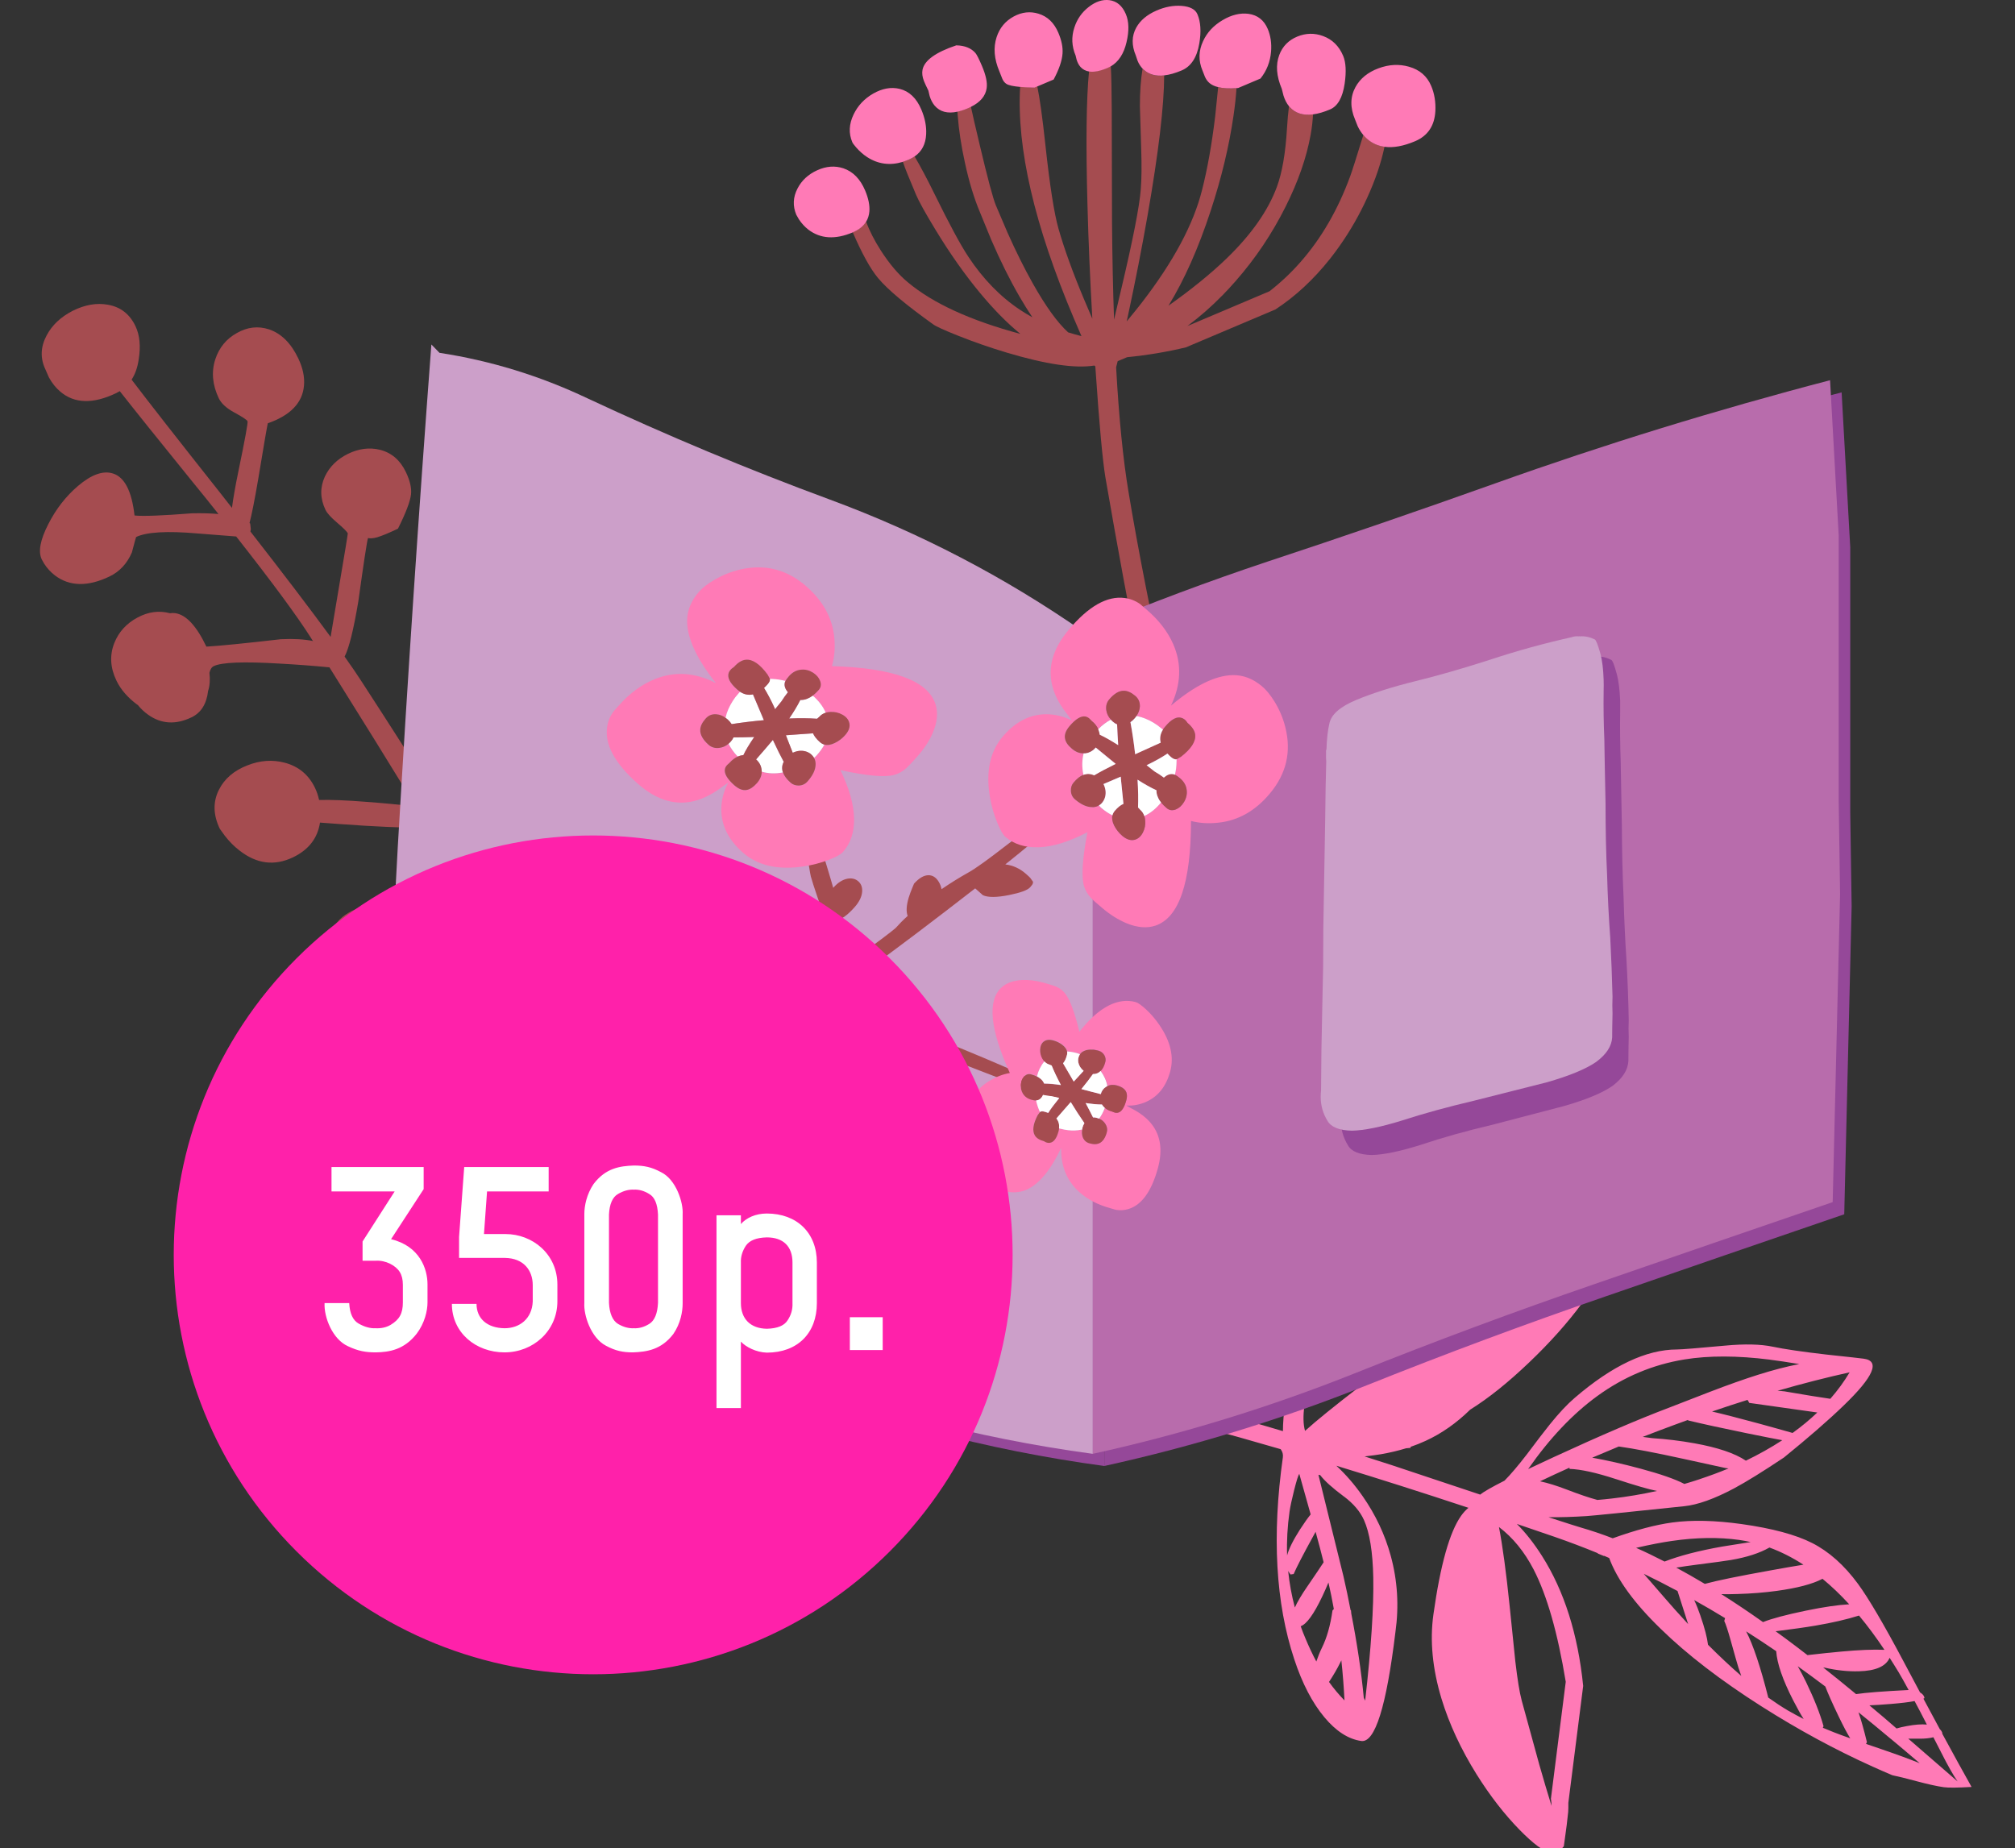 <?xml version="1.0" encoding="UTF-8"?> <svg xmlns="http://www.w3.org/2000/svg" width="785" height="720" viewBox="0 0 785 720" fill="none"><rect x="0" y="0" width="785" height="720" fill="#333333" stroke="none"/> <g clip-path="url(#clip0_51_349)"> <g clip-path="url(#clip1_51_349)"> <path fill-rule="evenodd" clip-rule="evenodd" d="M689.512 529.733C676.818 528.139 665.734 528.107 656.244 529.654C643.913 531.66 632.607 536.412 622.297 543.896C612.729 550.844 603.729 560.333 595.329 572.365C598.297 570.959 601.613 569.412 605.26 567.723C623.544 559.291 638.481 552.881 650.071 548.507C656.86 545.87 662.213 543.786 666.16 542.27C673.344 539.507 679.565 537.312 684.807 535.654C690.649 533.807 696.033 532.402 700.96 531.454C696.365 530.696 692.544 530.128 689.512 529.749V529.733ZM711.317 527.728C720.144 528.675 725.07 529.212 726.112 529.37C732.554 530.27 729.933 536.349 718.249 547.607C712.202 553.449 704.433 560.191 694.975 567.865C686.891 573.265 680.433 577.275 675.602 579.865C667.865 583.986 661.376 586.307 656.102 586.843C633.586 589.212 620.923 590.491 618.129 590.68C613.029 591.012 608.071 591.17 603.271 591.122C610.329 593.428 614.544 594.77 615.887 595.149C619.929 596.317 624.065 597.707 628.281 599.333C637.234 596.112 644.971 594.059 651.507 593.175C659.197 592.133 668.181 592.354 678.476 593.791C690.412 595.464 699.586 597.928 705.981 601.18C712.533 604.512 718.486 609.817 723.838 617.096C727.928 622.67 733.802 632.664 741.459 647.08C743.765 651.422 745.959 655.527 748.012 659.396C748.17 659.475 748.312 659.585 748.454 659.68C749.244 660.264 749.67 660.896 749.733 661.606C749.623 661.669 749.48 661.748 749.323 661.827C751.628 666.09 753.759 670.053 755.717 673.717C756.222 674.174 756.554 674.696 756.712 675.28C756.68 675.28 756.649 675.327 756.601 675.359C761.37 684.153 765.207 691.116 768.08 696.216C762.633 696.532 759.033 696.564 757.233 696.311C754.675 695.948 751.201 695.19 746.828 694.022C742.486 692.853 739.28 692.064 737.228 691.653C734.796 690.627 732.238 689.522 729.602 688.322C715.012 681.753 700.533 673.906 686.181 664.78C670.328 654.69 657.255 644.648 646.992 634.622C636.681 624.643 629.986 615.438 626.907 607.022C626.276 606.738 625.629 606.47 624.997 606.185C624.934 606.185 624.871 606.217 624.839 606.233L622.439 605.254V605.128C616.787 602.807 611.165 600.691 605.576 598.749C600.65 597.043 595.771 595.37 590.939 593.743C594.413 597.233 597.681 601.401 600.745 606.233C609.381 619.859 614.734 636.722 616.771 656.854L610.992 702.406C611.023 703.843 610.992 705.043 610.929 705.99C610.723 708.327 610.171 712.779 609.239 719.316C608.166 720.611 607.439 721.353 607.044 721.543C606.444 721.874 605.418 721.953 603.966 721.748C601.392 721.385 597.397 718.432 591.966 712.89C586.045 706.827 580.487 699.659 575.308 691.401C569.166 681.564 564.587 671.711 561.587 661.875C558.05 650.175 556.992 639.217 558.429 628.985C561.145 609.659 564.745 596.854 569.229 590.554C570.097 589.338 571.045 588.312 572.071 587.459C554.197 581.538 537.034 576.075 520.613 571.07C524.324 574.496 527.75 578.459 530.877 582.959C535.898 590.159 539.545 597.896 541.803 606.154C544.44 615.801 545.055 625.685 543.634 635.822C540.113 664.89 535.676 679.053 530.324 678.311C525.303 677.601 520.503 674.522 515.94 669.043C511.235 663.406 507.319 655.89 504.224 646.496C496.961 624.564 495.477 598.338 499.771 567.817C499.929 566.665 499.645 565.591 498.919 564.612C477.082 558.233 456.666 552.754 437.688 548.144L437.325 548.507C437.119 548.475 437.103 547.812 437.293 546.502C437.53 544.812 439.898 544.102 444.398 544.354C448.93 544.97 451.267 545.286 451.44 545.317C460.519 546.596 476.64 550.686 499.803 557.586C499.803 554.365 500.119 550.528 500.735 546.06C503.198 528.581 510.887 514.26 523.834 503.081C534.208 494.144 547.708 487.418 564.303 482.902C576.208 479.665 589.076 477.707 602.923 477.028C607.281 476.792 611.481 476.713 615.523 476.807C617.702 476.839 619.186 476.886 619.992 476.949C622.739 475.702 624.665 475.149 625.771 475.307C630.365 475.955 630.902 479.697 627.365 486.534C627.334 486.755 627.286 486.976 627.239 487.197C626.181 492.502 622.565 499.323 616.423 507.644C610.723 515.365 603.823 523.102 595.723 530.823C587.56 538.623 579.903 544.765 572.75 549.217C567.397 554.459 561.618 558.517 555.382 561.375C553.518 562.228 551.576 563.017 549.524 563.712V564.107C548.987 564.17 548.403 564.217 547.787 564.265C544.755 565.196 541.503 565.97 538.061 566.57C536.75 566.791 534.603 567.091 531.603 567.438C535.029 568.528 538.566 569.665 542.198 570.833C555.476 575.27 566.971 579.091 576.65 582.312C577.992 581.207 581.15 579.407 586.124 576.88C588.539 574.449 591.445 571.023 594.839 566.617C598.771 561.375 601.755 557.475 603.792 554.949C607.313 550.575 610.534 547.133 613.471 544.623C628.06 532.086 641.323 525.802 653.276 525.77C655.123 525.77 661.439 525.249 672.255 524.254C679.755 523.56 685.865 523.702 690.586 524.681C695.149 525.644 702.065 526.654 711.333 527.728H711.317ZM695.512 542.144C703.581 543.533 709.423 544.481 713.054 544.986C715.928 541.702 718.438 538.275 720.57 534.675C711.507 536.681 702.144 539.081 692.481 541.86C693.444 541.907 694.454 542.002 695.528 542.128L695.512 542.144ZM698.354 558.296C701.86 555.77 705.081 553.102 707.986 550.323L681.46 546.581C681.46 546.581 681.318 546.233 681.002 545.728C680.939 545.617 680.86 545.507 680.797 545.412C676.249 546.833 671.655 548.333 666.981 549.944C671.039 550.875 677.055 552.423 684.997 554.57C690.886 556.18 695.339 557.428 698.354 558.296ZM657.57 553.228C655.818 553.844 654.049 554.491 652.281 555.154C648.128 556.686 644.023 558.249 639.965 559.828C641.007 559.954 642.223 560.112 643.644 560.317C649.186 560.68 654.697 561.344 660.191 562.338C669.191 563.965 675.855 566.207 680.165 569.096C685.202 566.649 689.939 563.996 694.344 561.123C691.865 560.68 687.176 559.765 680.291 558.359C671.055 556.465 663.507 554.823 657.649 553.417C657.649 553.402 657.634 553.338 657.586 553.244L657.57 553.228ZM662.102 576.312C666.018 575.017 669.776 573.628 673.391 572.128C672.997 572.08 672.586 572.017 672.176 571.954C672.112 571.954 666.634 570.754 655.755 568.37C644.971 566.001 636.602 564.407 630.65 563.57C627.16 565.007 623.718 566.459 620.292 567.928C626.055 568.954 632.307 570.375 639.065 572.191C646.881 574.291 652.597 576.28 656.197 578.159C658.186 577.591 660.144 576.975 662.102 576.328V576.312ZM629.497 576.265C621.871 573.77 615.871 572.444 611.481 572.301C611.481 572.191 611.481 572.049 611.387 571.844C607.55 573.565 603.744 575.333 599.971 577.133C602.971 577.765 606.476 578.854 610.471 580.386C615.223 582.217 619.186 583.559 622.313 584.396C624.129 584.254 625.992 584.065 627.918 583.843C633.855 583.165 639.728 582.17 645.539 580.891C642.523 580.322 637.186 578.775 629.481 576.249L629.497 576.265ZM595.266 491.823C599.529 488.965 603.366 486.486 606.76 484.355C574.897 487.323 551.419 493.402 536.34 502.607C527.987 507.691 521.498 514.023 516.903 521.554C512.529 528.723 509.624 537.407 508.187 547.607C507.619 551.617 507.698 554.917 508.408 557.491C512.766 553.559 519.871 547.796 529.708 540.217C549.319 525.423 561.413 516.233 566.008 512.618C573.066 507.107 582.824 500.176 595.266 491.807V491.823ZM747.854 677.411C746.212 677.395 744.728 677.38 743.417 677.396C748.091 681.469 754.501 687.027 762.633 694.069C760.928 691.606 758.812 687.88 756.301 682.89C755.244 680.79 754.217 678.785 753.207 676.859C751.691 677.238 749.907 677.427 747.854 677.411ZM736.691 677.553L736.659 677.522C732.112 673.701 727.896 670.243 724.028 667.132C724.991 669.88 726.096 673.748 727.312 678.769C727.202 678.99 727.075 679.211 726.965 679.448C728.733 680.064 730.675 680.727 732.775 681.438C738.902 683.522 743.923 685.369 747.87 686.964C743.954 683.617 740.244 680.49 736.723 677.553H736.691V677.553ZM739.502 651.264C738.396 649.433 737.291 647.648 736.154 645.896C734.702 649.243 730.707 650.996 724.138 651.154C719.954 651.264 715.596 650.806 711.049 649.78C710.796 649.748 710.544 649.717 710.275 649.669C714.396 652.922 718.66 656.38 723.081 660.043C726.87 659.475 733.691 658.938 743.559 658.448C741.965 655.496 740.607 653.096 739.502 651.233V651.264ZM736.644 663.88C733.217 664.164 730.438 664.338 728.275 664.417C730.17 665.996 732.096 667.606 734.038 669.264C734.591 669.722 736.186 671.111 738.854 673.432C740.007 673.085 741.333 672.769 742.865 672.501C746.023 671.901 748.612 671.711 750.665 671.917C748.944 668.522 747.349 665.475 745.88 662.759C743.67 663.185 740.575 663.564 736.644 663.88V663.88ZM711.096 657.075C707.512 654.375 703.944 651.738 700.36 649.18C701.386 650.948 702.46 653.001 703.596 655.322C706.754 661.843 709.028 667.59 710.418 672.564C710.307 672.738 710.212 672.943 710.149 673.164C711.554 673.748 712.975 674.332 714.444 674.917C715.975 675.517 718.091 676.306 720.807 677.269C719.575 675.28 718.091 672.469 716.339 668.822C713.844 663.643 712.107 659.727 711.096 657.059V657.075ZM707.086 633.391C703.186 634.054 698.07 634.764 691.739 635.554C693.097 636.533 694.47 637.527 695.828 638.538C698.512 640.527 701.291 642.627 704.149 644.854C709.675 644.206 714.16 643.748 717.586 643.448C724.217 642.833 729.728 642.612 734.133 642.785C730.896 637.922 727.596 633.485 724.233 629.443C719.496 630.943 713.781 632.254 707.102 633.391H707.086ZM710.007 615.122C706.107 617.175 700.154 618.738 692.197 619.827C687.444 620.475 682.376 620.885 676.976 621.043C674.165 621.138 672.034 621.154 670.581 621.091C675.886 624.438 681.302 628.07 686.828 631.985C690.254 630.612 695.828 629.127 703.518 627.533C710.496 626.096 716.117 625.275 720.412 625.054C717.002 621.327 713.528 618.012 709.991 615.106L710.007 615.122ZM677.591 599.98C669.57 598.859 660.807 598.985 651.271 600.375C647.402 600.928 642.776 601.828 637.392 603.059C641.023 604.67 644.718 606.454 648.476 608.396C654.255 606.138 661.723 604.196 670.881 602.57C675.034 601.922 678.744 601.338 682.028 600.801C680.544 600.47 679.06 600.201 677.576 599.98H677.591ZM702.586 609.628C698.26 606.817 693.839 604.591 689.339 602.933C685.533 605.112 680.528 606.738 674.307 607.796C672.334 608.128 667.991 608.728 661.265 609.58C658.17 609.975 655.423 610.37 653.039 610.764C656.686 612.738 660.381 614.838 664.155 617.096C668.749 615.833 677.307 614.08 689.797 611.838C694.928 610.906 699.191 610.164 702.618 609.612L702.586 609.628ZM657.665 632.743C657.634 632.648 657.602 632.569 657.57 632.475C657.444 632.143 656.102 627.943 653.528 619.875C649.139 617.522 644.75 615.28 640.376 613.164C646.644 620.412 650.702 625.085 652.565 627.17C654.286 629.08 655.976 630.943 657.649 632.743H657.665ZM662.513 629.712C664.091 634.259 665.055 637.954 665.402 640.812C669.902 645.327 674.228 649.369 678.365 652.954C677.986 651.911 677.607 650.79 677.212 649.59C676.77 648.138 675.744 644.585 674.181 638.933C673.107 635.127 672.286 632.648 671.734 631.543C671.844 631.085 671.939 630.722 672.049 630.438C668.039 627.991 664.028 625.638 660.018 623.412C660.87 625.212 661.707 627.296 662.528 629.712H662.513ZM696.649 666.485C698.528 667.575 700.533 668.664 702.665 669.738C701.465 667.859 700.107 665.443 698.607 662.506C694.502 654.501 692.291 648.106 691.976 643.322C688.076 640.654 684.176 638.08 680.26 635.601C682.991 640.859 685.865 649.448 688.881 661.401C691.581 663.327 694.154 665.017 696.649 666.501V666.485ZM592.771 662.348C596.718 676.811 599.039 685.259 599.718 687.674C601.281 693.137 602.844 698.443 604.439 703.59C604.455 702.674 604.376 701.758 604.202 700.795L609.981 655.243C606.839 636.154 602.671 621.548 597.445 611.443C593.845 604.528 589.345 599.017 583.96 594.943C585.366 602.207 586.771 612.533 588.145 625.922C589.424 638.475 590.166 645.596 590.339 647.317C591.176 654.438 591.997 659.459 592.787 662.364L592.771 662.348ZM523.613 583.101C519.098 579.738 515.987 576.944 514.313 574.717L513.635 574.622C515.513 582.343 518.75 595.464 523.361 614.033C524.403 618.564 525.334 623.001 526.156 627.343C526.219 627.343 526.266 627.375 526.313 627.391C526.361 627.801 526.392 628.212 526.424 628.638C528.698 640.306 530.324 651.248 531.303 661.464L531.84 662.585C534.161 642.122 535.219 626.127 534.998 614.601C534.792 604.622 533.592 597.17 531.382 592.243C529.882 588.896 527.292 585.849 523.629 583.086L523.613 583.101ZM519.635 626.901C519.019 623.443 518.324 620.001 517.535 616.575C516.856 618.217 516.05 620.033 515.119 622.006C511.819 628.954 509.008 632.806 506.719 633.596C507.271 635.175 507.887 636.754 508.566 638.333C509.908 641.554 511.329 644.554 512.813 647.348C513.445 645.469 514.156 643.701 514.961 642.059C516.919 638.127 518.292 633.248 519.113 627.438C519.319 627.233 519.492 627.059 519.635 626.901V626.901ZM522.571 646.875C522.413 647.19 522.256 647.522 522.082 647.854C520.929 650.19 519.492 652.669 517.756 655.306C519.666 657.975 521.687 660.359 523.787 662.506C523.519 657.28 523.124 652.069 522.556 646.859L522.571 646.875ZM509.403 617.964C512.608 613.275 514.692 610.18 515.656 608.68C514.756 605.033 513.713 601.085 512.529 596.807C512.182 597.438 511.835 598.101 511.456 598.78C507.524 605.933 505.045 610.764 503.987 613.259L502.756 613.433C502.377 612.927 502.077 612.485 501.84 612.059C502.329 616.875 503.198 621.612 504.445 626.301C505.424 624.106 507.082 621.327 509.403 617.949V617.964ZM506.435 595.922C508.061 593.412 509.45 591.454 510.603 590.033C508.708 583.307 507.24 578.049 506.182 574.259C505.787 574.686 505.108 576.833 504.145 580.67C503.229 584.317 502.645 587.065 502.377 588.928C501.556 594.722 501.24 600.407 501.429 606.012C502.108 603.438 503.782 600.075 506.435 595.922V595.922Z" fill="#FF7AB6"></path> </g> <g clip-path="url(#clip2_51_349)"> <path fill-rule="evenodd" clip-rule="evenodd" d="M16.253 217.909C14.817 214.909 15.669 210.362 18.796 204.251C21.78 198.346 25.648 193.388 30.369 189.346C35.627 184.878 40.174 183.251 44.027 184.483C48.543 185.92 51.337 191.367 52.411 200.841C55.695 201.188 63.179 200.904 74.816 199.988C78.653 199.909 82.095 199.988 85.111 200.272C81.874 196.183 78.464 191.936 74.848 187.53C61.6 171.173 52.206 159.473 46.664 152.399C46.206 152.683 45.732 152.936 45.243 153.173C36.259 157.467 29.011 157.278 23.517 152.604C21.764 151.136 20.28 149.273 19.048 147.031C18.195 145.057 17.738 144.015 17.706 143.952C15.622 139.578 15.78 135.157 18.164 130.689C20.28 126.678 23.674 123.473 28.364 121.073C33.117 118.72 37.648 117.931 42.006 118.72C46.932 119.573 50.532 122.352 52.774 127.057C54.448 130.578 54.874 134.92 54.022 140.115C53.58 143.162 52.664 145.752 51.274 147.915C57.448 156.062 69.006 170.841 85.979 192.283C87.463 194.178 88.932 196.041 90.369 197.888C90.827 194.32 91.648 189.599 92.848 183.741C95.469 171.141 96.653 164.588 96.432 164.115C96.163 163.562 94.474 162.441 91.364 160.752C88.253 159.078 86.216 157.231 85.237 155.178C82.743 149.952 82.285 144.867 83.895 139.925C85.395 135.41 88.19 132.015 92.295 129.741C96.4 127.404 100.584 126.931 104.848 128.336C109.584 129.946 113.374 133.704 116.184 139.594C117.984 143.352 118.726 146.904 118.426 150.252C117.842 156.962 113.137 161.841 104.327 164.92C104.011 166.262 102.748 173.667 100.521 187.104C99.163 194.999 98.058 200.557 97.206 203.793C97.3 203.857 97.379 203.92 97.474 203.967L97.711 206.225C97.648 206.462 97.6 206.746 97.553 207.078C110.453 223.625 120.874 237.314 128.8 248.146C129.447 244.183 130.347 238.767 131.532 231.867C134.232 215.951 135.542 207.93 135.495 207.82C135.147 207.078 133.758 205.704 131.358 203.667C128.942 201.614 127.426 199.941 126.811 198.662C124.695 194.241 124.616 189.915 126.558 185.683C128.374 181.846 131.374 178.878 135.59 176.809C139.789 174.773 143.911 174.251 147.968 175.23C152.5 176.351 155.895 179.257 158.121 183.915C159.716 187.262 160.395 190.151 160.126 192.599C159.81 195.346 158.121 199.814 155.042 205.972C151.505 207.662 148.789 208.783 146.926 209.335C145.537 209.73 144.353 209.841 143.358 209.635C142.932 211.072 141.684 219.283 139.6 234.298C137.737 245.367 135.968 252.551 134.247 255.819C136.916 259.561 139.174 262.861 141.005 265.719C151.742 282.251 160.71 296.288 167.91 307.814C169.016 305.066 170.468 301.482 172.268 297.061C177.21 284.919 180.21 276.693 181.268 272.398C175.505 271.214 172.095 270.282 171.037 269.588C170.437 269.177 169.395 267.44 167.926 264.377C165.447 259.198 165.289 254.004 167.437 248.793C169.331 244.151 172.647 240.425 177.368 237.598C182.042 234.851 186.637 233.856 191.184 234.63C196.252 235.451 199.994 238.404 202.426 243.488C205.868 250.688 207.131 256.119 206.215 259.767C204.936 265.088 199.3 270.125 189.321 274.893C188.515 275.272 185.184 283.151 179.326 298.498C176.468 305.935 174.226 311.619 172.631 315.535C177.826 323.95 181.837 330.677 184.694 335.729C189.021 343.498 195.826 356.903 205.11 375.945C208.521 368.129 211.663 360.361 214.521 352.656C218.389 342.077 219.952 335.998 219.21 334.435C218.705 333.393 217.568 332.24 215.8 330.977C214 329.714 212.831 328.529 212.31 327.44C210.257 323.129 210.084 318.803 211.789 314.461C213.368 310.435 216.1 307.34 219.952 305.161C223.852 302.887 227.784 302.319 231.715 303.472C236.12 304.719 239.594 308.035 242.152 313.372C243.984 317.193 244.978 320.887 245.152 324.424C245.341 329.445 243.51 332.871 239.689 334.703C238.615 335.208 236.563 335.587 233.515 335.808C230.468 336.014 228.384 336.377 227.263 336.914C225.242 337.877 221.705 346.577 216.668 363.013C213.352 373.703 210.952 380.997 209.484 384.882C211.536 389.176 213.715 393.74 216.005 398.539L238.063 445.576C238.063 445.576 237.778 445.923 237.289 446.602C236.752 447.329 236.278 447.865 235.836 448.229C234.399 448.56 233.326 448.592 232.631 448.308C232.457 448.244 231.968 447.913 231.178 447.297L202.347 386.982C198.715 386.176 193.237 384.992 185.894 383.429C170.626 380.082 161.2 378.392 157.631 378.376C157.9 380.208 157.284 382.782 155.8 386.082C154.016 389.997 151.774 392.603 149.074 393.897C141.242 397.655 134.611 397.829 129.179 394.434C127.458 393.329 125.974 391.955 124.742 390.297C123.811 388.813 123.321 388.055 123.305 388.008C121.679 384.613 121.205 381.061 121.9 377.382C122.705 373.324 124.9 368.871 128.484 364.04L128.847 363.866C130.047 360.392 132.321 357.677 135.637 355.719C139.063 353.587 142.553 352.877 146.137 353.587C149.926 354.25 152.705 356.429 154.474 360.108C155.389 362.003 156.005 364.071 156.337 366.313C160.726 367.719 165.274 369.14 170.026 370.592C176.421 372.471 185.879 375.187 198.4 378.74L189.273 359.666C182.516 348.219 175.063 335.793 166.947 322.387C162.842 322.656 154.6 322.435 142.237 321.724C135.037 321.251 129.179 320.856 124.663 320.493C123.732 326.603 120.226 331.103 114.148 334.024C106.916 337.482 99.969 336.598 93.306 331.371C91.237 329.793 89.327 327.866 87.558 325.577L85.632 322.908C83.011 317.445 82.916 312.345 85.332 307.624C87.479 303.393 91.127 300.251 96.258 298.245C101.279 296.224 106.221 295.877 111.084 297.203C116.437 298.672 120.305 301.94 122.721 306.977C123.432 308.445 123.953 310.024 124.316 311.682C128.958 311.556 135.068 311.808 142.663 312.408C149.295 312.898 155.721 313.498 161.989 314.256C151.758 297.551 140.532 279.472 128.342 260.004C122.011 259.388 115.49 258.898 108.811 258.535C94.932 257.698 86.406 258.03 83.279 259.53C82.474 259.909 81.906 260.777 81.59 262.135C81.906 264.819 81.732 267.172 81.069 269.209C80.469 274.293 78.306 277.719 74.595 279.488C68.437 282.44 62.816 282.093 57.732 278.477C56.201 277.403 54.843 276.109 53.643 274.609H53.548C49.758 271.798 47.027 268.656 45.353 265.167C42.938 260.13 42.669 255.251 44.532 250.53C46.253 246.204 49.269 242.904 53.548 240.614C57.748 238.341 61.98 237.788 66.227 238.925C66.874 238.814 67.537 238.798 68.216 238.893C72.464 239.462 76.522 243.804 80.406 251.935C85.916 251.604 95.579 250.64 109.427 249.046C114.369 248.809 118.537 249.046 121.947 249.756C121.632 249.346 121.363 248.935 121.142 248.525C115.711 239.967 106 226.799 92.011 209.02C89.043 208.799 84.006 208.404 76.9 207.835C65.074 206.809 57.116 207.267 53.027 209.225C52.98 209.241 52.427 211.262 51.369 215.272C49.474 219.614 46.569 222.741 42.622 224.62C34.206 228.646 27.148 228.504 21.448 224.225C19.759 222.93 18.322 221.367 17.153 219.535L16.222 217.878L16.253 217.909Z" fill="#A54C50"></path> </g> <g clip-path="url(#clip3_51_349)"> <path fill-rule="evenodd" clip-rule="evenodd" d="M432.745 25.831C432.951 29.321 433.077 34.863 433.109 42.458C433.14 50.179 433.188 64.879 433.219 86.589C433.33 100.215 433.598 112.862 434.009 124.531C434.766 121.31 435.635 117.631 436.614 113.478C441.303 93.71 443.909 80.494 444.414 73.847C444.745 69.884 444.809 64.594 444.587 57.963C444.256 47.984 444.082 42.474 444.082 41.447C444.066 35.873 444.414 30.979 445.124 26.763C445.282 26.921 445.44 27.063 445.614 27.221C447.635 29.037 450.287 29.763 453.54 29.4C453.508 41.226 451.345 59.416 447.066 83.952C444.872 96.442 442.33 109.499 439.409 123.078C439.251 123.805 439.093 124.531 438.935 125.226C441.54 122.052 443.451 119.699 444.651 118.136C457.108 102.031 464.987 87.315 468.303 73.989C470.372 65.873 472.077 56.337 473.403 45.379C473.545 44.226 473.924 40.405 474.571 33.947C476.45 34.405 478.835 34.547 481.708 34.342C481.519 37.405 481.156 40.895 480.587 44.826C478.882 56.747 475.914 69.189 471.65 82.136C466.882 96.694 461.403 109.01 455.214 119.099C464.198 112.736 471.761 106.594 477.887 100.673C487.503 91.373 494.024 82.073 497.45 72.789C499.503 67.247 500.813 59.652 501.382 50.021C501.571 46.879 501.824 43.989 502.156 41.384C502.234 41.479 502.298 41.558 502.377 41.637C504.556 44.1 507.603 45.063 511.534 44.526C511.408 46.989 511.108 49.642 510.603 52.468C509.008 61.358 505.756 70.736 500.813 80.573C495.587 91.026 489.129 100.657 481.44 109.436C479.766 111.362 478.061 113.21 476.324 114.978C471.935 119.462 467.356 123.473 462.587 127.026L494.577 113.478C498.935 110.084 502.945 106.31 506.608 102.142C514.771 92.873 521.245 81.694 526.029 68.605C526.787 66.552 528.476 61.215 531.129 52.594C531.54 53.084 531.997 53.558 532.471 53.984C534.445 55.736 536.75 56.794 539.387 57.142C538.061 63.426 535.834 70.026 532.661 76.973C529.661 83.589 526.108 89.794 522.034 95.605C520.819 97.357 519.54 99.063 518.213 100.752C511.755 108.899 504.634 115.499 496.85 120.583L462.003 135.331C454.756 137.083 447.13 138.362 439.093 139.168L435.43 140.715C435.193 141.662 434.988 142.468 434.814 143.099C435.903 162.71 437.514 178.925 439.661 191.762C443.356 214.057 448.598 240.772 455.403 271.909C459.319 289.767 465.224 315.945 473.087 350.429C472.85 351.014 472.361 351.598 471.619 352.15C470.529 351.945 469.487 351.424 468.493 350.571C467.624 349.861 467.056 349.166 466.772 348.503C460.929 334.703 453.556 305.745 444.666 261.614C440.261 239.841 435.588 214.641 430.645 186.015C429.54 179.32 428.261 165.41 426.824 144.299C426.793 143.778 426.761 143.273 426.714 142.752C426.603 142.657 426.477 142.546 426.367 142.42C422.624 143.02 417.903 142.91 412.235 142.073C406.535 141.236 399.856 139.673 392.214 137.383C385.772 135.457 379.425 133.262 373.188 130.768C367.835 128.636 364.614 127.168 363.556 126.378C352.899 118.752 345.746 112.752 342.083 108.347C339.114 104.794 335.814 98.841 332.199 90.473C334.599 89.463 336.336 88.073 337.409 86.305C338.672 89.842 340.599 93.615 343.157 97.61C346.52 102.836 350.025 106.973 353.688 109.989C363.477 118.184 378.083 124.878 397.519 130.089C392.483 125.999 387.256 120.71 381.856 114.205C375.872 107.005 370.062 98.763 364.425 89.478C360.477 82.989 357.951 78.426 356.846 75.805C354.178 69.505 352.52 65.4 351.904 63.521C351.841 63.347 351.793 63.157 351.73 62.984C352.472 62.747 353.23 62.479 354.004 62.147C354.841 61.8 355.614 61.389 356.293 60.916C358.678 64.989 361.251 69.836 363.999 75.442C369.746 87.157 374.135 95.32 377.214 99.978C382.993 108.726 389.751 115.657 397.456 120.757C398.972 121.768 400.551 122.715 402.193 123.615C400.535 121.136 398.83 118.42 397.109 115.436C393.367 108.978 389.719 101.636 386.167 93.426C383.309 86.463 381.872 82.926 381.825 82.831C379.504 77.352 377.53 70.894 375.92 63.426C374.467 56.794 373.52 50.621 373.093 44.873C373.062 44.368 373.03 43.895 372.998 43.421C374.262 43.152 375.604 42.71 377.056 42.094C377.467 41.921 377.862 41.747 378.241 41.558C378.856 44.463 380.009 49.452 381.683 56.494C384.793 69.631 386.893 77.478 387.983 80.036C388.235 80.621 389.751 84.173 392.53 90.694C395.814 98.052 399.083 104.605 402.304 110.336C407.356 119.32 411.951 125.699 416.119 129.489C417.809 130.026 419.546 130.515 421.314 130.957C420.493 129.062 419.498 126.757 418.346 124.041C402.998 87.773 396.019 57.694 397.425 33.773C398.972 33.916 400.835 34.01 402.982 34.042L404.088 33.568C405.035 38.037 406.093 45.616 407.246 56.305C408.967 72.284 410.688 83.226 412.377 89.131C414.588 96.899 417.872 105.994 422.23 116.399C423.146 118.578 424.251 121.168 425.546 124.168C424.661 108.773 424.03 93.947 423.651 79.689C423.003 55.816 423.209 38.51 424.267 27.758C426.161 28.058 428.53 27.6 431.324 26.416C431.814 26.21 432.272 25.974 432.714 25.721L432.745 25.831Z" fill="#A54C50"></path> <path fill-rule="evenodd" clip-rule="evenodd" d="M351.73 63.063C346.725 64.579 342.099 63.963 337.836 61.215C336.273 60.189 334.852 58.942 333.573 57.473C332.72 56.494 332.199 55.8 332.025 55.373C330.573 51.931 330.746 48.347 332.531 44.621C334.157 41.194 336.699 38.479 340.157 36.473C343.725 34.437 347.167 33.821 350.499 34.626C354.241 35.558 357.051 38.242 358.93 42.679C360.351 46.026 360.967 49.231 360.809 52.31C360.62 56.147 359.12 59.036 356.278 60.978C355.599 61.436 354.825 61.847 353.988 62.21C353.215 62.542 352.457 62.81 351.715 63.047L351.73 63.063ZM378.257 41.652C377.878 41.842 377.483 42.016 377.072 42.189C375.62 42.805 374.278 43.247 373.015 43.515C369.146 44.352 366.178 43.563 364.125 41.163C363.273 40.152 362.625 38.905 362.167 37.405C361.883 36.079 361.709 35.384 361.678 35.305C360.904 33.742 360.32 32.51 359.957 31.595C359.325 29.984 359.136 28.515 359.388 27.205C360.099 23.558 364.488 20.368 372.557 17.668C375.888 17.747 378.383 18.758 380.041 20.7C380.593 21.379 381.43 23.052 382.567 25.721C384.083 29.305 384.699 32.179 384.383 34.342C383.957 37.389 381.92 39.821 378.241 41.636L378.257 41.652ZM337.425 86.368C336.352 88.136 334.615 89.526 332.215 90.536C325.394 93.426 319.631 93.062 314.91 89.463C313.489 88.357 312.257 86.999 311.215 85.42C310.504 84.157 310.173 83.589 310.236 83.715C308.783 80.273 308.925 76.847 310.694 73.436C312.32 70.294 314.862 67.942 318.304 66.363C321.857 64.736 325.267 64.484 328.567 65.573C332.31 66.852 335.136 69.726 337.031 74.21C338.325 77.273 338.878 80.005 338.688 82.389C338.562 83.889 338.136 85.231 337.41 86.399L337.425 86.368ZM511.566 44.557C507.651 45.094 504.587 44.115 502.408 41.668C502.33 41.589 502.266 41.494 502.187 41.416C501.256 40.279 500.53 38.889 500.024 37.247C499.63 35.621 499.408 34.752 499.361 34.626C497.261 29.668 496.93 25.263 498.366 21.442C499.63 18.063 501.982 15.663 505.408 14.242C508.74 12.884 512.072 12.805 515.419 14.037C519.035 15.363 521.656 17.937 523.266 21.758C524.34 24.284 524.529 27.9 523.85 32.589C523.045 38.021 521.15 41.368 518.166 42.631C515.75 43.658 513.54 44.305 511.566 44.557V44.557ZM539.403 57.189C536.766 56.842 534.461 55.784 532.487 54.031C532.014 53.605 531.556 53.131 531.145 52.642C530.292 51.631 529.566 50.494 528.95 49.231C528.287 47.557 527.94 46.673 527.908 46.594C525.935 41.952 525.998 37.736 528.05 33.947C529.882 30.6 532.882 28.152 537.05 26.605C541.14 25.089 545.087 24.9 548.892 25.989C553.061 27.158 555.95 29.652 557.561 33.473C558.824 36.442 559.361 39.71 559.187 43.279C558.871 49.01 556.234 52.926 551.277 55.026C546.761 56.936 542.798 57.663 539.387 57.189H539.403ZM404.12 33.663L403.014 34.137C400.867 34.105 399.004 34.01 397.456 33.868C394.772 33.631 392.988 33.252 392.104 32.7C391.441 32.289 390.92 31.658 390.525 30.805C390.083 29.621 389.672 28.626 389.341 27.821C387.288 22.974 386.925 18.505 388.267 14.447C389.435 10.863 391.678 8.179 394.946 6.41C398.135 4.689 401.341 4.342 404.577 5.337C408.099 6.41 410.672 8.889 412.314 12.774C413.577 15.742 414.114 18.442 413.941 20.858C413.735 23.668 412.583 27.031 410.483 30.979L404.12 33.679V33.663ZM432.746 25.831C432.304 26.1 431.83 26.321 431.356 26.526C428.546 27.71 426.193 28.168 424.298 27.868C422.956 27.647 421.835 27.063 420.951 26.1C420.304 25.373 419.798 24.442 419.435 23.289C419.198 22.279 419.072 21.742 419.041 21.663C417.509 18.031 417.335 14.384 418.551 10.721C419.609 7.437 421.488 4.753 424.204 2.668C426.872 0.6 429.54 -0.268 432.193 0.063C435.098 0.442 437.23 2.258 438.604 5.495C439.835 8.4 439.914 12.047 438.872 16.437C437.83 20.921 435.793 24.047 432.762 25.847L432.746 25.831ZM481.724 34.342C478.851 34.547 476.467 34.421 474.588 33.947C473.198 33.615 472.077 33.094 471.24 32.4C470.498 31.784 469.898 30.979 469.44 29.968C469.014 28.831 468.682 28.01 468.477 27.521C466.851 23.684 466.914 19.863 468.682 16.058C470.23 12.663 472.772 9.931 476.293 7.847C479.751 5.795 483.114 4.974 486.366 5.384C489.935 5.874 492.43 7.847 493.882 11.258C495.003 13.91 495.445 16.879 495.177 20.131C494.845 24.079 493.472 27.584 491.056 30.6L482.34 34.294C482.135 34.31 481.914 34.326 481.709 34.342H481.724ZM453.556 29.384C450.288 29.747 447.651 29.021 445.63 27.205C445.456 27.063 445.298 26.905 445.14 26.747C444.319 25.895 443.656 24.868 443.167 23.652C442.756 22.389 442.519 21.71 442.488 21.631C440.798 17.637 440.861 13.989 442.677 10.721C444.24 7.926 446.846 5.747 450.493 4.137C453.84 2.668 457.109 2.053 460.314 2.289C463.63 2.542 465.698 3.647 466.503 5.574C467.767 8.542 468.003 12.316 467.23 16.895C466.314 22.373 464.024 25.879 460.361 27.442C457.851 28.5 455.577 29.147 453.54 29.368L453.556 29.384Z" fill="#FF7AB6"></path> </g> <path fill-rule="evenodd" clip-rule="evenodd" d="M430.217 571.165V249.03C452.635 239.699 475.292 231.22 498.19 223.578C528.04 213.725 557.665 203.541 587.08 193.041C629.392 177.915 672.846 164.525 717.455 152.873L720.819 213.33V316.845L721.359 353.114L718.476 473.097C687.5 483.707 656.554 494.349 625.623 505.055C594.377 515.807 563.401 527.333 532.695 539.633C499.302 552.975 465.142 563.491 430.217 571.165Z" fill="#954899"></path> <path fill-rule="evenodd" clip-rule="evenodd" d="M430.217 571.165C384.451 564.991 339.962 553.165 296.749 535.67C249.856 516.676 202.889 498.107 155.817 479.95C155.457 431.634 156.673 383.35 159.451 335.082C163.265 269.556 167.634 204.188 172.559 138.947L175.712 142.199C195.667 145.262 214.841 151.152 233.265 159.883C264.286 174.394 295.818 187.578 327.875 199.404C362.965 212.367 395.878 229.53 426.584 250.877L430.217 249.046V571.181V571.165Z" fill="#954899"></path> <path fill-rule="evenodd" clip-rule="evenodd" d="M425.713 566.428V244.293C448.131 234.962 470.789 226.483 493.687 218.841C523.536 208.988 553.161 198.804 582.576 188.304C624.888 173.178 668.342 159.788 712.951 148.136L716.315 208.593V312.108L716.855 348.377L713.972 468.36C682.996 478.971 652.05 489.613 621.119 500.318C589.873 511.07 558.897 522.597 528.191 534.897C494.798 548.239 460.638 558.754 425.713 566.428V566.428Z" fill="#B86CAC"></path> <path fill-rule="evenodd" clip-rule="evenodd" d="M425.713 566.428C379.947 560.254 335.457 548.428 292.244 530.933C245.352 511.939 198.385 493.371 151.313 475.213C150.952 426.897 152.169 378.613 154.946 330.345C158.76 264.819 163.13 199.451 168.055 134.21L171.208 137.462C191.163 140.525 210.337 146.415 228.76 155.146C259.782 169.657 291.313 182.841 323.37 194.667C358.461 207.63 391.374 224.793 422.079 246.141L425.713 244.309V566.444V566.428Z" fill="#CC9FC9"></path> <g clip-path="url(#clip4_51_349)"> <path fill-rule="evenodd" clip-rule="evenodd" d="M396.477 422.76C394.551 422.081 387.319 419.303 374.767 414.439C374.656 414.376 374.562 414.329 374.451 414.329C375.399 415.924 376.014 417.487 376.298 419.018C376.693 421.26 376.267 423.092 375.004 424.513C374.167 425.445 373.662 426.013 373.441 426.218C373.299 426.376 372.904 426.708 372.256 427.213L371.546 427.071C371.056 426.96 370.425 426.581 369.667 425.902C366.699 423.266 365.199 419.555 365.183 414.787C365.183 413.508 365.293 412.229 365.514 410.95C345.999 403.624 329.609 398.429 316.378 395.366C313.315 398.208 309.809 401.35 305.894 404.792C296.325 413.176 286.031 421.734 275.041 430.434C263.736 439.371 254.12 446.523 246.194 451.892C237.415 457.844 232.142 460.639 230.373 460.244C230.231 458.918 230.373 457.371 230.768 455.571C231.099 454.039 231.399 453.123 231.652 452.839C233.057 451.26 237.636 447.218 245.357 440.713C253.631 433.781 262.615 426.487 272.325 418.829C272.657 418.56 272.989 418.308 273.32 418.039C272.12 415.876 271.852 413.113 272.483 409.734C273.162 406.055 274.283 403.339 275.831 401.603C276.778 400.529 277.568 399.739 278.183 399.234L278.815 398.761C282.336 402.566 284.72 405.739 285.952 408.25C289.867 405.25 293.578 402.455 297.099 399.866L298.378 398.887C300.415 397.324 302.925 395.445 305.909 393.266C309.667 390.487 314.152 387.203 319.394 383.413C322.599 381.124 325.567 378.992 328.283 377.034C327.209 374.192 325.615 369.771 323.483 363.787C319.299 352.135 316.773 344.714 315.888 341.508C315.588 340.324 314.846 335.619 313.662 327.424C312.399 318.645 311.925 314.066 312.257 313.687C312.983 312.866 314.499 315.472 316.804 321.535C318.825 326.935 321.146 334.056 323.736 342.898C324.036 343.908 324.32 344.919 324.604 345.914C324.667 345.85 324.699 345.803 324.73 345.771C326.42 343.877 328.204 342.74 330.099 342.361C331.804 342.045 333.225 342.361 334.378 343.371C335.53 344.398 336.02 345.787 335.862 347.524C335.688 349.482 334.694 351.471 332.878 353.508C330.999 355.624 329.325 357.061 327.872 357.819C328.662 360.834 329.388 363.756 330.036 366.55C330.73 369.645 331.283 372.298 331.694 374.492C341.546 367.324 347.278 363.029 348.888 361.592C350.278 360.029 351.841 358.45 353.609 356.856C352.962 355.166 353.104 352.798 354.004 349.735C354.383 348.535 354.872 347.192 355.488 345.708C355.914 344.729 356.104 344.271 356.025 344.35C358.014 342.108 359.925 340.987 361.772 340.987C363.367 341.019 364.662 341.856 365.672 343.498C366.225 344.382 366.604 345.361 366.809 346.435C370.314 344.035 373.851 341.84 377.435 339.835C379.93 338.461 384.872 334.924 392.246 329.193C398.467 324.393 403.346 321.393 406.883 320.193C407.135 321.345 407.214 322.166 407.119 322.656C406.977 323.287 406.504 324.045 405.714 324.945C404.514 326.303 399.825 330.25 391.646 336.787C394.662 337.15 397.362 338.398 399.762 340.529C400.646 341.319 401.198 341.824 401.404 342.077C401.467 342.14 401.83 342.645 402.493 343.624C402.43 343.703 402.383 343.877 402.367 344.145C402.367 344.414 402.004 344.919 401.325 345.692C400.33 346.814 397.583 347.824 393.083 348.724C388.298 349.687 384.904 349.703 382.898 348.771L379.914 346.119C372.667 351.756 365.009 357.629 356.941 363.74C344.546 373.071 333.651 381.061 324.241 387.724C323.357 388.64 322.394 389.587 321.367 390.597C325.757 391.276 331.851 392.903 339.651 395.476C339.778 395.271 339.967 394.987 340.22 394.608C340.646 394.008 341.183 393.329 341.846 392.587C343.346 390.897 345.304 389.666 347.688 388.924C349.836 388.229 351.872 388.055 353.783 388.403C355.725 388.734 356.909 389.508 357.367 390.708C357.857 392.066 357.272 393.676 355.599 395.571C354.351 396.976 352.614 398.176 350.388 399.171C353.562 400.324 356.957 401.603 360.556 402.992C370.456 406.797 380.593 410.966 390.983 415.466C399.967 419.381 405.351 421.876 407.135 422.934C407.072 423.013 407.072 423.139 407.135 423.313C407.198 423.487 406.914 423.945 406.251 424.687C405.588 425.429 402.335 424.766 396.493 422.697L396.477 422.76Z" fill="#A54C50"></path> <path fill-rule="evenodd" clip-rule="evenodd" d="M278.499 225.82C281.736 223.941 285.115 222.599 288.652 221.825C298.283 219.693 306.841 221.967 314.357 228.646C320.831 234.409 324.415 241.119 325.062 248.777C325.394 252.661 325.062 256.246 324.099 259.53C348.162 260.24 361.615 265.23 364.488 274.482C365.53 277.83 365.12 281.603 363.272 285.803C361.883 288.914 359.909 291.882 357.367 294.74C355.204 297.172 353.783 298.672 353.088 299.287C351.62 300.598 350.009 301.482 348.273 301.94C344.546 302.919 337.583 302.272 327.383 300.03C330.904 307.214 332.688 313.608 332.736 319.182C332.783 324.377 331.331 328.656 328.362 331.987C327.588 332.856 325.804 333.85 323.01 334.956C319.789 336.203 316.378 337.087 312.794 337.608C302.878 339.029 295.047 337.198 289.315 332.098C283.631 327.045 280.852 321.298 281.01 314.856C281.12 311.256 282.036 307.94 283.741 304.924C283.252 305.193 281.847 306.172 279.51 307.893C276.857 309.661 274.268 310.94 271.757 311.73C263.799 314.208 255.984 312.03 248.326 305.208C239.389 297.266 235.457 289.893 236.547 283.088C236.863 280.94 237.7 278.982 239.042 277.167C240.336 275.698 241.015 274.94 241.078 274.877C245.357 270.061 250.031 266.635 255.099 264.598C262.836 261.456 270.778 261.977 278.91 266.146C271.378 256.688 267.636 248.556 267.684 241.767C267.747 237.693 269.31 233.935 272.389 230.462C273.778 228.898 275.815 227.351 278.484 225.82H278.499ZM321.683 277.688C320.625 275.24 318.936 273.03 316.631 271.025C317.373 270.44 318.131 269.714 318.889 268.861C319.773 267.867 319.962 266.682 319.473 265.34C318.999 264.061 318.083 262.972 316.725 262.104C315.273 261.172 313.741 260.777 312.146 260.919C310.315 261.046 308.704 261.867 307.346 263.414C306.699 264.14 306.225 264.788 305.957 265.356C304.268 264.914 302.547 264.646 300.81 264.582C300.494 264.551 300.194 264.551 299.894 264.582C299.894 264.551 299.894 264.519 299.894 264.488C299.499 263.809 299.199 263.256 299.01 262.861C296.025 258.788 293.215 256.861 290.578 257.082C289.031 257.209 287.468 258.14 285.905 259.893C285.841 259.956 285.557 260.177 285.036 260.54C284.483 261.03 284.105 261.567 283.868 262.135C283.205 263.967 284.278 266.13 287.057 268.609C287.468 268.972 287.878 269.288 288.289 269.572C287.957 269.982 287.373 270.677 286.505 271.672C285.005 273.709 283.883 275.793 283.157 277.924C282.968 278.54 282.81 279.14 282.668 279.74C281.562 278.919 280.378 278.446 279.115 278.335C277.41 278.193 276.005 278.746 274.884 279.993C273.526 281.509 272.831 282.961 272.768 284.335C272.673 286.261 273.762 288.219 276.005 290.224C277.094 291.188 278.42 291.598 280.015 291.456C281.405 291.33 282.683 290.777 283.836 289.798C284.673 291.519 285.857 293.177 287.373 294.788C286.236 295.277 285.178 296.082 284.199 297.187C284.089 297.314 283.773 297.598 283.252 298.056C282.778 298.561 282.494 299.082 282.368 299.651C282.005 301.387 283.189 303.472 285.968 305.935C287.673 307.451 289.283 308.082 290.815 307.814C292.11 307.608 293.436 306.74 294.794 305.208C296.057 303.787 296.689 302.287 296.72 300.693C299.341 301.435 302.104 301.545 305.01 301.009C305.468 302.303 306.462 303.63 307.978 304.987C308.815 305.73 309.857 306.108 311.12 306.108C312.51 306.093 313.646 305.556 314.562 304.53C316.599 302.24 317.641 300.093 317.72 298.072C317.767 297.014 317.578 296.098 317.12 295.324C317.562 294.945 317.941 294.598 318.225 294.266C319.425 292.909 320.404 291.551 321.162 290.161C322.331 290.477 323.657 290.272 325.173 289.545C326.72 288.803 328.078 287.777 329.231 286.482C330.683 284.856 331.236 283.277 330.873 281.761C330.573 280.403 329.673 279.314 328.157 278.477C326.688 277.672 325.125 277.324 323.452 277.419C322.788 277.435 322.204 277.546 321.683 277.719V277.688Z" fill="#FF7AB6"></path> <path fill-rule="evenodd" clip-rule="evenodd" d="M316.631 271.024C318.936 273.03 320.625 275.24 321.683 277.688C320.704 277.988 319.867 278.493 319.204 279.251C319.157 279.298 318.857 279.566 318.304 280.04C315.178 279.819 311.562 279.803 307.441 279.945C309.178 277.435 310.631 275.019 311.783 272.714C312.683 272.761 313.599 272.603 314.515 272.224C315.21 271.956 315.904 271.561 316.615 271.04L316.631 271.024ZM287.373 294.724C285.857 293.114 284.673 291.456 283.836 289.735C284.136 289.466 284.42 289.166 284.72 288.851C285.162 288.345 285.494 287.824 285.731 287.287C288.194 287.287 290.878 287.224 293.815 287.13C291.841 290.003 290.436 292.356 289.583 294.187C288.841 294.251 288.099 294.424 287.389 294.74L287.373 294.724ZM288.273 269.524C289.915 270.598 291.589 270.93 293.31 270.535C294.368 273.061 295.615 276.014 297.052 279.377C297.225 279.772 297.399 280.182 297.557 280.593C293.168 280.988 288.983 281.493 285.004 282.124C284.578 281.477 284.057 280.861 283.441 280.309C283.173 280.072 282.92 279.866 282.652 279.693C282.794 279.093 282.952 278.493 283.141 277.877C283.868 275.745 284.989 273.661 286.489 271.624C287.341 270.63 287.941 269.935 288.273 269.524V269.524ZM305.957 265.324C305.815 265.577 305.72 265.83 305.689 266.051C305.452 267.203 305.862 268.419 306.92 269.698C306.067 270.756 305.231 271.94 304.394 273.251C304.346 273.298 303.525 274.324 301.915 276.314C301.789 276.014 301.678 275.73 301.552 275.445C300.257 272.619 298.946 270.14 297.62 268.024C298.078 267.598 298.552 267.124 299.01 266.588C299.72 265.798 300.004 265.103 299.878 264.519C300.178 264.503 300.478 264.519 300.794 264.519C302.531 264.598 304.252 264.851 305.941 265.293L305.957 265.324ZM296.72 300.645C296.72 300.393 296.72 300.156 296.673 299.935C296.499 298.34 295.789 296.982 294.525 295.861C297.004 293.035 299.199 290.509 301.062 288.266C302.72 291.819 304.125 294.661 305.294 296.793C304.599 298.151 304.489 299.524 304.978 300.945C302.073 301.482 299.31 301.387 296.689 300.63L296.72 300.645ZM317.104 295.277C316.788 294.724 316.378 294.219 315.841 293.777C314.578 292.798 313.062 292.372 311.31 292.545C310.425 292.656 309.604 292.909 308.815 293.287C308.231 291.787 307.583 290.13 306.857 288.298C306.62 287.666 306.383 287.051 306.146 286.466C306.778 286.419 307.41 286.372 308.057 286.324C311.341 286.103 314.231 285.898 316.71 285.709C317.152 286.798 318.036 287.935 319.346 289.087C319.883 289.577 320.499 289.909 321.146 290.114C320.388 291.503 319.41 292.861 318.21 294.219C317.925 294.551 317.546 294.898 317.104 295.277V295.277Z" fill="white"></path> <path fill-rule="evenodd" clip-rule="evenodd" d="M316.631 271.025C315.92 271.53 315.225 271.925 314.531 272.209C313.615 272.588 312.699 272.746 311.799 272.698C310.631 275.003 309.194 277.419 307.457 279.93C311.578 279.772 315.194 279.803 318.32 280.024C318.888 279.551 319.188 279.282 319.22 279.235C319.883 278.493 320.704 277.972 321.699 277.672C322.22 277.498 322.804 277.388 323.467 277.372C325.141 277.277 326.704 277.624 328.173 278.43C329.688 279.267 330.588 280.372 330.888 281.714C331.236 283.23 330.699 284.793 329.246 286.435C328.094 287.745 326.736 288.756 325.188 289.498C323.688 290.224 322.346 290.43 321.178 290.114C320.515 289.924 319.915 289.577 319.378 289.088C318.067 287.919 317.199 286.798 316.741 285.709C314.262 285.898 311.373 286.103 308.088 286.324C307.441 286.356 306.81 286.403 306.178 286.467C306.399 287.051 306.636 287.667 306.888 288.298C307.599 290.13 308.246 291.788 308.846 293.288C309.636 292.909 310.473 292.656 311.341 292.545C313.094 292.388 314.609 292.798 315.873 293.777C316.394 294.219 316.82 294.709 317.136 295.277C317.594 296.051 317.799 296.966 317.736 298.024C317.657 300.045 316.615 302.193 314.578 304.482C313.662 305.509 312.525 306.03 311.136 306.061C309.888 306.061 308.831 305.682 307.994 304.94C306.462 303.582 305.483 302.256 305.025 300.961C304.536 299.54 304.631 298.166 305.341 296.809C304.173 294.677 302.752 291.835 301.11 288.282C299.231 290.509 297.052 293.051 294.573 295.877C295.836 296.998 296.546 298.356 296.72 299.951C296.752 300.172 296.767 300.409 296.767 300.661C296.736 302.256 296.104 303.756 294.841 305.177C293.483 306.693 292.157 307.561 290.862 307.782C289.346 308.051 287.736 307.419 286.015 305.903C283.252 303.44 282.052 301.34 282.415 299.619C282.525 299.051 282.825 298.514 283.299 298.024C283.82 297.566 284.136 297.282 284.247 297.156C285.225 296.051 286.283 295.261 287.42 294.756C288.146 294.456 288.873 294.266 289.615 294.203C290.468 292.372 291.873 290.019 293.846 287.145C290.925 287.24 288.225 287.303 285.762 287.303C285.525 287.856 285.194 288.361 284.752 288.867C284.468 289.198 284.168 289.482 283.868 289.751C282.715 290.73 281.452 291.282 280.047 291.409C278.468 291.566 277.126 291.156 276.036 290.177C273.778 288.172 272.704 286.214 272.799 284.288C272.847 282.914 273.557 281.461 274.915 279.946C276.036 278.682 277.441 278.13 279.147 278.288C280.41 278.398 281.594 278.872 282.699 279.693C282.968 279.867 283.22 280.072 283.489 280.309C284.104 280.861 284.625 281.461 285.052 282.124C289.031 281.493 293.215 280.988 297.604 280.593C297.431 280.182 297.257 279.788 297.099 279.377C295.662 276.014 294.415 273.061 293.357 270.535C291.636 270.93 289.962 270.598 288.32 269.525C287.91 269.24 287.499 268.925 287.089 268.561C284.31 266.082 283.236 263.935 283.899 262.088C284.136 261.519 284.515 260.982 285.068 260.493C285.589 260.13 285.873 259.909 285.936 259.846C287.499 258.093 289.062 257.146 290.61 257.035C293.246 256.814 296.057 258.756 299.041 262.814C299.246 263.209 299.531 263.761 299.925 264.44C299.925 264.472 299.925 264.504 299.925 264.535C300.052 265.119 299.752 265.798 299.057 266.603C298.583 267.125 298.125 267.614 297.667 268.04C298.978 270.156 300.289 272.635 301.599 275.461C301.71 275.73 301.836 276.03 301.962 276.33C303.573 274.34 304.394 273.314 304.441 273.267C305.278 271.956 306.115 270.772 306.967 269.714C305.91 268.435 305.499 267.219 305.736 266.067C305.767 265.846 305.862 265.609 306.004 265.34C306.273 264.772 306.746 264.14 307.394 263.398C308.767 261.867 310.362 261.03 312.194 260.904C313.788 260.761 315.32 261.156 316.773 262.088C318.131 262.972 319.046 264.046 319.52 265.325C320.009 266.682 319.82 267.851 318.936 268.846C318.178 269.698 317.42 270.425 316.678 271.009L316.631 271.025Z" fill="#A54C50"></path> <path fill-rule="evenodd" clip-rule="evenodd" d="M447.588 436.734C452.04 441.439 453.177 447.629 451.046 455.302C448.551 464.239 444.746 469.497 439.63 471.044C438.035 471.55 436.377 471.644 434.656 471.344C433.219 470.934 432.446 470.713 432.367 470.681C427.567 469.339 423.604 467.255 420.446 464.413C415.614 460.055 413.262 454.339 413.404 447.25C409.393 455.729 405.004 461.113 400.235 463.386C397.378 464.713 394.22 464.902 390.762 463.939C389.199 463.497 387.43 462.629 385.457 461.318C383.041 459.692 380.941 457.781 379.204 455.586C374.451 449.602 373.125 442.86 375.225 435.36C377.025 428.887 380.467 424.118 385.567 421.055C388.172 419.508 390.793 418.497 393.414 418.055C385.709 401.05 384.604 389.966 390.067 384.819C392.057 382.971 394.82 381.961 398.372 381.819C400.993 381.724 403.741 382.071 406.614 382.876C409.046 383.555 410.593 384.045 411.256 384.329C412.662 384.913 413.814 385.734 414.714 386.776C416.672 389.05 418.614 394.118 420.509 401.997C424.314 397.087 428.167 393.661 432.035 391.703C435.651 389.934 439.109 389.508 442.44 390.424C443.309 390.661 444.604 391.576 446.34 393.14C448.33 394.971 450.114 397.04 451.677 399.345C456.067 405.771 457.456 411.866 455.846 417.613C454.251 423.297 451.188 427.166 446.656 429.218C444.083 430.387 441.477 430.892 438.809 430.718C439.14 430.987 440.293 431.618 442.298 432.66C444.43 433.892 446.198 435.25 447.604 436.75L447.588 436.734ZM406.883 413.539C405.541 415.118 404.562 417.06 403.978 419.35C403.33 419.018 402.572 418.734 401.72 418.513C400.693 418.213 399.809 418.481 399.051 419.303C398.293 420.06 397.867 421.055 397.741 422.318C397.583 423.66 397.82 424.845 398.435 425.902C399.146 427.15 400.267 427.971 401.814 428.397C402.556 428.602 403.156 428.713 403.63 428.713C403.914 430.055 404.325 431.35 404.846 432.597C404.941 432.818 405.02 433.023 405.13 433.229H405.114C404.767 433.75 404.467 434.145 404.23 434.429C402.446 437.887 402.083 440.508 403.125 442.292C403.709 443.318 404.893 444.076 406.662 444.566C406.709 444.566 406.946 444.708 407.388 444.96C407.909 445.181 408.43 445.26 408.935 445.197C410.435 445.039 411.572 443.571 412.346 440.792C412.472 440.366 412.551 439.987 412.583 439.623C412.993 439.718 413.688 439.876 414.667 440.097C416.577 440.46 418.409 440.523 420.162 440.302C420.651 440.239 421.125 440.16 421.583 440.066C421.393 441.092 421.472 442.071 421.804 443.018C422.293 444.25 423.162 445.055 424.441 445.402C425.956 445.829 427.188 445.829 428.151 445.402C429.541 444.802 430.551 443.381 431.167 441.108C431.467 440.018 431.293 438.929 430.63 437.871C430.077 436.955 429.272 436.276 428.23 435.818C429.114 434.666 429.856 433.26 430.456 431.618C431.198 432.25 432.114 432.723 433.219 433.023C433.346 433.055 433.662 433.181 434.151 433.387C434.64 433.545 435.13 433.576 435.588 433.45C436.914 433.118 437.956 431.571 438.746 428.776C439.219 427.087 439.093 425.745 438.383 424.781C437.798 423.96 436.756 423.329 435.225 422.887C433.804 422.492 432.54 422.555 431.435 423.108C431.056 421.024 430.188 419.05 428.814 417.187C429.588 416.445 430.172 415.324 430.583 413.792C430.835 412.955 430.741 412.103 430.314 411.218C429.793 410.255 429.035 409.639 428.009 409.339C425.735 408.708 423.872 408.708 422.435 409.355C421.693 409.671 421.125 410.113 420.73 410.713C420.32 410.524 419.956 410.382 419.641 410.287C418.283 409.908 416.988 409.687 415.756 409.624C415.567 408.708 414.967 407.839 413.972 407.034C412.93 406.213 411.746 405.613 410.42 405.25C408.809 404.792 407.514 404.934 406.583 405.724C405.746 406.371 405.304 407.382 405.241 408.739C405.178 410.018 405.462 411.234 406.093 412.387C406.346 412.813 406.63 413.176 406.914 413.492L406.883 413.539Z" fill="#FF7AB6"></path> <path fill-rule="evenodd" clip-rule="evenodd" d="M415.741 409.687C415.835 410.208 415.788 410.745 415.614 411.282C415.267 412.576 414.778 413.587 414.162 414.282C415.141 415.939 416.278 417.866 417.557 420.092C417.825 420.518 418.078 420.945 418.314 421.403C418.646 421.024 418.993 420.66 419.357 420.282C420.383 419.16 421.314 418.134 422.167 417.218C421.646 416.808 421.188 416.303 420.825 415.734C420.099 414.55 419.862 413.35 420.146 412.134C420.257 411.629 420.462 411.171 420.73 410.776C421.125 410.176 421.693 409.718 422.435 409.418C423.872 408.771 425.72 408.771 428.009 409.403C429.02 409.703 429.793 410.318 430.314 411.282C430.741 412.15 430.82 413.018 430.583 413.855C430.172 415.387 429.588 416.524 428.814 417.25C428.009 418.087 427.014 418.497 425.814 418.466C424.741 420.013 423.241 421.971 421.314 424.324C423.509 424.892 426.02 425.555 428.862 426.313C429.193 425.05 429.904 424.087 430.962 423.424C431.104 423.329 431.262 423.25 431.435 423.171C432.541 422.618 433.804 422.539 435.225 422.95C436.756 423.392 437.814 424.024 438.383 424.845C439.109 425.824 439.22 427.15 438.746 428.839C437.972 431.618 436.914 433.181 435.588 433.513C435.13 433.624 434.641 433.608 434.151 433.45C433.662 433.245 433.362 433.118 433.22 433.087C432.13 432.787 431.214 432.313 430.456 431.681C429.999 431.302 429.62 430.845 429.32 430.339C427.756 430.371 425.641 430.181 422.972 429.787C424.046 431.808 425.009 433.671 425.862 435.408C426.32 435.36 426.793 435.408 427.314 435.566C427.63 435.645 427.93 435.755 428.246 435.881C429.288 436.339 430.093 437.018 430.646 437.934C431.309 438.992 431.499 440.081 431.183 441.171C430.567 443.429 429.556 444.866 428.167 445.466C427.204 445.892 425.972 445.892 424.456 445.466C423.178 445.118 422.309 444.313 421.82 443.081C421.488 442.15 421.409 441.155 421.599 440.129C421.63 439.876 421.678 439.623 421.725 439.371C421.914 438.723 422.167 438.139 422.483 437.618C420.699 435.06 418.93 432.329 417.162 429.424C416.909 429.676 416.688 429.929 416.483 430.197C414.635 432.345 412.993 434.208 411.572 435.818C412.441 436.876 412.788 438.171 412.599 439.687C412.567 440.05 412.472 440.429 412.362 440.855C411.604 443.618 410.467 445.087 408.951 445.26C408.462 445.323 407.941 445.245 407.404 445.023C406.962 444.771 406.725 444.629 406.678 444.629C404.909 444.139 403.725 443.381 403.141 442.355C402.099 440.555 402.462 437.934 404.246 434.492C404.483 434.192 404.767 433.813 405.13 433.308H405.146C405.525 432.976 406.109 432.945 406.883 433.166C407.42 433.308 407.925 433.466 408.367 433.655C409.393 432.029 410.688 430.292 412.235 428.413C412.362 428.239 412.504 428.05 412.662 427.829C410.736 427.403 409.757 427.181 409.709 427.166C408.493 427.024 407.372 426.866 406.362 426.66C405.841 427.813 405.13 428.508 404.23 428.729C404.072 428.776 403.867 428.808 403.63 428.792C403.157 428.792 402.557 428.681 401.815 428.476C400.267 428.05 399.146 427.213 398.436 425.981C397.82 424.924 397.583 423.739 397.741 422.397C397.851 421.134 398.293 420.139 399.051 419.382C399.809 418.56 400.709 418.292 401.72 418.592C402.572 418.829 403.33 419.097 403.978 419.429C404.578 419.745 405.099 420.092 405.525 420.471C406.093 420.976 406.52 421.56 406.772 422.208C408.778 422.239 410.957 422.429 413.309 422.792C411.793 419.95 410.593 417.424 409.709 415.197C409.172 414.96 408.872 414.834 408.825 414.834C408.099 414.629 407.451 414.218 406.899 413.618C406.614 413.318 406.346 412.939 406.078 412.513C405.446 411.376 405.162 410.161 405.225 408.866C405.288 407.508 405.746 406.497 406.567 405.85C407.514 405.076 408.793 404.918 410.404 405.376C411.714 405.739 412.899 406.339 413.957 407.161C414.967 407.966 415.551 408.834 415.741 409.75V409.687Z" fill="#A54C50"></path> <path fill-rule="evenodd" clip-rule="evenodd" d="M403.977 419.35C404.562 417.06 405.541 415.118 406.883 413.539C407.435 414.139 408.083 414.55 408.809 414.755C408.856 414.755 409.156 414.897 409.693 415.118C410.593 417.329 411.793 419.871 413.293 422.713C410.941 422.35 408.762 422.16 406.756 422.129C406.504 421.481 406.077 420.897 405.509 420.392C405.083 420.013 404.577 419.666 403.962 419.35H403.977ZM403.614 428.713C403.851 428.713 404.041 428.713 404.214 428.65C405.114 428.413 405.825 427.734 406.346 426.581C407.356 426.787 408.477 426.96 409.693 427.087C409.741 427.087 410.719 427.324 412.646 427.75C412.488 427.971 412.33 428.16 412.219 428.334C410.672 430.213 409.377 431.95 408.351 433.576C407.893 433.402 407.404 433.229 406.867 433.087C406.093 432.866 405.509 432.913 405.13 433.213C405.035 433.008 404.941 432.802 404.846 432.581C404.309 431.334 403.914 430.039 403.63 428.697L403.614 428.713ZM412.567 439.639C412.756 438.108 412.409 436.813 411.541 435.771C412.962 434.176 414.604 432.297 416.451 430.15C416.656 429.881 416.877 429.629 417.13 429.376C418.898 432.281 420.667 435.013 422.451 437.571C422.135 438.092 421.867 438.676 421.693 439.323C421.63 439.576 421.583 439.829 421.567 440.081C421.109 440.176 420.635 440.255 420.146 440.318C418.393 440.539 416.562 440.476 414.651 440.113C413.688 439.892 412.993 439.734 412.567 439.639ZM428.214 435.85C427.914 435.723 427.598 435.613 427.283 435.534C426.777 435.392 426.288 435.329 425.83 435.376C424.977 433.639 424.014 431.776 422.94 429.755C425.609 430.15 427.74 430.339 429.288 430.308C429.588 430.829 429.967 431.271 430.425 431.65C429.825 433.292 429.083 434.681 428.198 435.85H428.214ZM431.404 423.155C431.23 423.218 431.072 423.313 430.93 423.408C429.872 424.071 429.161 425.034 428.83 426.297C426.004 425.539 423.493 424.876 421.283 424.308C423.209 421.955 424.709 419.997 425.783 418.45C426.983 418.481 427.977 418.071 428.783 417.234C430.156 419.097 431.04 421.071 431.404 423.155V423.155ZM420.714 410.76C420.446 411.155 420.256 411.613 420.13 412.118C419.846 413.35 420.067 414.55 420.809 415.718C421.188 416.303 421.63 416.792 422.151 417.203C421.298 418.118 420.367 419.145 419.34 420.266C418.977 420.645 418.63 421.008 418.298 421.387C418.046 420.945 417.793 420.503 417.54 420.076C416.262 417.85 415.125 415.924 414.146 414.266C414.762 413.571 415.251 412.56 415.598 411.266C415.772 410.729 415.819 410.192 415.725 409.671C416.956 409.734 418.251 409.955 419.609 410.334C419.925 410.413 420.288 410.555 420.698 410.76H420.714Z" fill="white"></path> <path fill-rule="evenodd" clip-rule="evenodd" d="M496.519 273.33C498.477 276.519 499.882 279.867 500.751 283.403C503.151 292.94 501.114 301.561 494.64 309.251C489.066 315.898 482.451 319.656 474.809 320.508C470.909 320.951 467.309 320.729 463.993 319.861C463.961 343.908 459.351 357.503 450.161 360.629C446.861 361.734 443.088 361.434 438.84 359.698C435.698 358.371 432.667 356.492 429.73 354.029C427.235 351.945 425.672 350.571 425.04 349.908C423.73 348.471 422.814 346.892 422.293 345.171C421.235 341.477 421.677 334.498 423.635 324.235C416.546 327.945 410.214 329.903 404.641 330.108C399.43 330.298 395.135 328.956 391.725 326.098C390.825 325.356 389.783 323.587 388.614 320.777C387.272 317.587 386.293 314.224 385.678 310.687C383.988 300.819 385.614 292.94 390.572 287.067C395.483 281.24 401.151 278.303 407.577 278.272C411.177 278.303 414.493 279.124 417.541 280.735C417.288 280.261 416.277 278.888 414.493 276.598C412.646 274.009 411.304 271.467 410.467 268.972C407.783 261.077 409.741 253.198 416.356 245.351C424.046 236.209 431.293 232.088 438.13 232.988C440.277 233.256 442.282 234.03 444.114 235.309C445.567 236.572 446.356 237.235 446.435 237.298C451.361 241.451 454.914 246.046 457.093 251.035C460.424 258.709 460.124 266.667 456.193 274.909C465.445 267.109 473.466 263.146 480.272 263.035C484.33 262.972 488.135 264.425 491.672 267.409C493.282 268.751 494.908 270.74 496.535 273.361L496.519 273.33ZM453.051 284.272C452.64 283.94 451.93 283.372 450.888 282.567C448.835 281.114 446.735 280.056 444.556 279.409C443.94 279.219 443.34 279.077 442.74 278.967C443.514 277.846 443.956 276.646 444.051 275.367C444.146 273.646 443.546 272.225 442.251 271.135C440.704 269.84 439.235 269.177 437.877 269.161C435.967 269.13 434.025 270.267 432.067 272.588C431.151 273.693 430.772 275.035 430.962 276.614C431.135 277.988 431.719 279.235 432.73 280.356C431.04 281.256 429.414 282.488 427.835 284.067C427.314 282.93 426.493 281.888 425.356 280.94C425.23 280.83 424.93 280.53 424.456 280.024C423.951 279.567 423.398 279.298 422.814 279.188C421.093 278.872 419.025 280.135 416.625 282.961C415.156 284.714 414.572 286.34 414.904 287.856C415.125 289.135 416.025 290.445 417.604 291.772C419.041 293.003 420.556 293.588 422.135 293.54C421.488 296.209 421.456 298.988 422.072 301.877C420.793 302.351 419.498 303.361 418.188 304.94C417.477 305.809 417.13 306.851 417.177 308.098C417.209 309.487 417.762 310.64 418.819 311.508C421.156 313.482 423.335 314.477 425.356 314.477C426.414 314.508 427.33 314.287 428.088 313.814C428.498 314.256 428.862 314.619 429.162 314.903C430.567 316.072 431.972 317.003 433.361 317.682C433.093 318.898 433.33 320.224 434.056 321.677C434.846 323.208 435.904 324.535 437.23 325.672C438.904 327.077 440.498 327.582 442.03 327.187C443.372 326.84 444.43 325.908 445.219 324.393C445.977 322.924 446.277 321.361 446.135 319.703C446.104 319.024 445.977 318.44 445.788 317.935C448.219 316.798 450.382 315.045 452.309 312.661C452.909 313.387 453.651 314.13 454.519 314.872C455.546 315.724 456.73 315.898 458.088 315.361C459.335 314.856 460.393 313.924 461.23 312.519C462.13 311.035 462.493 309.487 462.303 307.877C462.13 306.077 461.246 304.514 459.667 303.187C458.924 302.556 458.261 302.098 457.709 301.83C458.119 300.14 458.34 298.403 458.356 296.635C458.356 296.351 458.356 296.066 458.372 295.766C458.372 295.766 458.403 295.751 458.435 295.735C459.13 295.324 459.667 295.009 460.061 294.803C464.04 291.709 465.872 288.835 465.588 286.198C465.43 284.698 464.435 283.167 462.619 281.635C462.572 281.588 462.367 281.303 461.988 280.782C461.467 280.23 460.914 279.867 460.33 279.693C458.482 279.046 456.351 280.151 453.967 283.009C453.603 283.419 453.288 283.83 453.019 284.256L453.051 284.272Z" fill="#FF7AB6"></path> <path fill-rule="evenodd" clip-rule="evenodd" d="M453.051 284.288C453.319 283.861 453.635 283.435 453.998 283.04C456.398 280.182 458.514 279.093 460.361 279.724C460.945 279.914 461.498 280.277 462.019 280.814C462.382 281.335 462.603 281.619 462.651 281.667C464.466 283.198 465.445 284.714 465.619 286.23C465.903 288.882 464.072 291.756 460.093 294.835C459.714 295.056 459.161 295.356 458.466 295.766C458.435 295.766 458.419 295.766 458.403 295.798C457.787 295.924 457.077 295.656 456.272 294.993C455.719 294.519 455.23 294.045 454.819 293.572C452.751 294.961 450.319 296.335 447.509 297.709C447.24 297.835 446.972 297.961 446.688 298.103C448.709 299.682 449.751 300.488 449.782 300.535C451.109 301.293 452.324 302.098 453.414 302.935C454.63 301.845 455.814 301.403 456.982 301.593C457.219 301.609 457.472 301.688 457.724 301.83C458.277 302.098 458.94 302.556 459.682 303.187C461.261 304.514 462.145 306.077 462.319 307.877C462.508 309.487 462.145 311.035 461.245 312.519C460.393 313.908 459.351 314.856 458.103 315.361C456.745 315.882 455.561 315.724 454.535 314.872C453.666 314.13 452.924 313.387 452.324 312.661C451.788 311.982 451.377 311.303 451.093 310.609C450.666 309.709 450.493 308.809 450.54 307.909C448.172 306.803 445.724 305.43 443.167 303.772C443.419 307.861 443.482 311.477 443.356 314.587C443.861 315.14 444.145 315.456 444.209 315.503C444.951 316.135 445.488 316.94 445.803 317.935C445.993 318.44 446.103 319.024 446.151 319.703C446.293 321.361 445.993 322.924 445.235 324.393C444.445 325.908 443.372 326.84 442.045 327.187C440.514 327.582 438.919 327.077 437.245 325.672C435.919 324.535 434.861 323.208 434.072 321.677C433.346 320.224 433.109 318.882 433.377 317.682C433.535 317.035 433.835 316.435 434.309 315.882C435.446 314.556 436.551 313.656 437.672 313.182C437.403 310.687 437.119 307.798 436.788 304.498C436.74 303.866 436.677 303.235 436.614 302.587C436.03 302.84 435.414 303.093 434.798 303.361C432.998 304.135 431.356 304.83 429.888 305.461C430.267 306.219 430.535 307.04 430.677 307.909C430.898 309.661 430.519 311.193 429.556 312.503C429.146 313.056 428.656 313.498 428.103 313.798C427.346 314.272 426.446 314.493 425.372 314.461C423.351 314.461 421.172 313.451 418.835 311.493C417.777 310.608 417.24 309.472 417.193 308.082C417.146 306.851 417.477 305.793 418.204 304.924C419.514 303.361 420.809 302.335 422.088 301.861C423.477 301.324 424.867 301.388 426.256 302.051C428.34 300.803 431.135 299.319 434.656 297.582C432.382 295.751 429.793 293.635 426.872 291.203C425.798 292.498 424.472 293.272 422.877 293.493C422.64 293.493 422.403 293.509 422.151 293.509C420.572 293.556 419.072 292.972 417.619 291.74C416.04 290.414 415.14 289.119 414.919 287.824C414.588 286.309 415.172 284.682 416.64 282.93C419.04 280.103 421.109 278.856 422.83 279.156C423.414 279.251 423.951 279.535 424.472 279.993C424.946 280.498 425.246 280.798 425.372 280.909C426.509 281.856 427.33 282.898 427.851 284.035C428.151 284.73 428.356 285.456 428.467 286.214C430.298 287.035 432.682 288.377 435.635 290.256C435.446 287.335 435.303 284.651 435.209 282.188C434.656 281.967 434.119 281.635 433.63 281.193C433.298 280.924 433.014 280.64 432.746 280.324C431.735 279.203 431.151 277.956 430.977 276.582C430.803 275.003 431.167 273.661 432.082 272.556C434.04 270.235 435.967 269.082 437.893 269.13C439.267 269.146 440.719 269.809 442.267 271.103C443.545 272.193 444.145 273.598 444.067 275.335C443.972 276.614 443.53 277.798 442.756 278.935C442.582 279.219 442.377 279.488 442.156 279.74C441.603 280.388 441.019 280.924 440.388 281.351C441.114 285.314 441.73 289.482 442.219 293.84C442.63 293.651 443.04 293.461 443.419 293.288C446.766 291.788 449.672 290.461 452.166 289.324C451.724 287.603 452.024 285.914 453.035 284.256L453.051 284.288Z" fill="#A54C50"></path> <path fill-rule="evenodd" clip-rule="evenodd" d="M458.388 295.798C458.388 296.098 458.372 296.382 458.372 296.666C458.372 298.435 458.151 300.172 457.724 301.861C457.472 301.719 457.219 301.64 456.982 301.624C455.83 301.435 454.63 301.877 453.414 302.966C452.324 302.13 451.109 301.34 449.782 300.566C449.735 300.519 448.709 299.714 446.688 298.135C446.956 297.993 447.224 297.851 447.509 297.74C450.319 296.366 452.751 294.993 454.819 293.603C455.23 294.077 455.719 294.551 456.272 295.024C457.077 295.687 457.788 295.956 458.403 295.83L458.388 295.798ZM452.324 312.661C450.398 315.045 448.235 316.798 445.803 317.935C445.488 316.956 444.951 316.151 444.209 315.503C444.146 315.456 443.861 315.14 443.356 314.587C443.482 311.477 443.419 307.861 443.167 303.772C445.724 305.43 448.188 306.819 450.54 307.908C450.493 308.808 450.682 309.708 451.093 310.608C451.361 311.303 451.772 311.982 452.324 312.661V312.661ZM433.377 317.682C431.988 317.003 430.582 316.072 429.177 314.903C428.861 314.619 428.498 314.272 428.104 313.814C428.656 313.498 429.146 313.072 429.556 312.519C430.519 311.208 430.898 309.677 430.677 307.924C430.535 307.056 430.282 306.235 429.888 305.477C431.372 304.845 433.014 304.151 434.798 303.377C435.414 303.124 436.014 302.856 436.614 302.603C436.677 303.251 436.74 303.882 436.788 304.514C437.119 307.814 437.403 310.703 437.672 313.198C436.567 313.656 435.446 314.556 434.309 315.898C433.835 316.451 433.535 317.051 433.377 317.698V317.682ZM453.051 284.288C452.024 285.945 451.74 287.635 452.182 289.356C449.703 290.493 446.782 291.803 443.435 293.319C443.056 293.509 442.646 293.682 442.235 293.872C441.746 289.514 441.13 285.345 440.403 281.382C441.019 280.956 441.619 280.435 442.172 279.772C442.393 279.519 442.598 279.251 442.772 278.967C443.372 279.077 443.972 279.235 444.588 279.409C446.767 280.056 448.867 281.114 450.919 282.567C451.961 283.372 452.672 283.94 453.082 284.272L453.051 284.288ZM422.151 293.556C422.404 293.556 422.64 293.556 422.877 293.54C424.472 293.319 425.798 292.545 426.872 291.251C429.777 293.666 432.382 295.798 434.656 297.63C431.135 299.366 428.34 300.851 426.256 302.098C424.883 301.435 423.493 301.356 422.088 301.909C421.472 299.019 421.504 296.256 422.151 293.572V293.556ZM432.73 280.388C432.998 280.703 433.298 281.003 433.614 281.256C434.103 281.698 434.64 282.03 435.193 282.251C435.288 284.714 435.43 287.398 435.619 290.319C432.667 288.44 430.267 287.098 428.451 286.277C428.34 285.519 428.135 284.793 427.835 284.098C429.414 282.519 431.04 281.288 432.73 280.388V280.388Z" fill="white"></path> </g> <path fill-rule="evenodd" clip-rule="evenodd" d="M525.708 290.294C526.337 286.6 529.84 283.43 536.234 280.783C542.672 278.04 550.204 275.599 558.828 273.475C567.453 271.304 576.976 268.482 587.397 265.026C597.864 261.476 608.345 258.543 618.841 256.229C619.74 255.896 620.653 255.753 621.596 255.801H622.06C623.932 255.706 625.819 256.134 627.69 257.085C628.184 257.227 628.918 259.114 629.906 262.76C630.58 265.359 630.999 268.751 631.179 272.905V277.454C631.089 283.652 631.149 289.929 631.374 296.27C631.509 302.563 631.658 310.948 631.838 321.394C631.883 331.809 632.107 341.224 632.512 349.641C632.736 358.011 633.111 366.222 633.65 374.275C634.099 382.28 634.383 389.968 634.518 397.339C634.428 399.7 634.428 401.935 634.518 404.012C634.428 407.991 634.383 411.113 634.383 413.38C634.204 416.836 632.167 420.054 628.274 423.034C624.247 425.824 617.943 428.455 609.363 430.912C600.783 433.131 591.455 435.572 581.408 438.219C571.166 440.629 561.958 443.213 553.783 445.955C545.607 448.555 539.139 449.902 534.407 449.997C529.541 449.902 526.426 448.618 525.094 446.161C523.312 443.276 522.414 440.153 522.414 436.793C522.414 435.747 522.458 434.875 522.548 434.162C522.638 423.224 522.818 412.445 523.087 401.793C523.222 396.261 523.312 390.935 523.357 385.815C523.357 375.448 523.462 365.319 523.686 355.427C523.866 346.154 524.016 336.929 524.15 327.751C524.24 318.573 524.39 310.948 524.615 304.893C524.525 303.942 524.495 303.07 524.555 302.261V301.263C524.51 300.835 524.525 300.454 524.615 300.122C524.749 296 525.109 292.719 525.693 290.262L525.708 290.294Z" fill="#954899"></path> <path fill-rule="evenodd" clip-rule="evenodd" d="M516.766 291.929C516.902 287.841 517.267 284.554 517.859 282.069C518.497 278.452 522.05 275.307 528.534 272.634C535.017 269.96 542.655 267.539 551.446 265.384C560.192 263.23 569.834 260.462 580.342 257.081C591.001 253.558 601.63 250.633 612.228 248.274C613.139 247.944 614.081 247.834 615.083 247.928C615.265 247.881 615.417 247.881 615.554 247.928C617.452 247.787 619.365 248.196 621.263 249.124C621.764 249.312 622.508 251.184 623.51 254.753C624.193 257.333 624.603 260.698 624.74 264.818C624.786 266.233 624.786 267.759 624.74 269.394C624.649 275.543 624.74 281.739 625.013 287.982C625.104 294.225 625.256 302.56 625.484 312.986C625.484 323.271 625.681 332.581 626.091 340.947C626.319 349.25 626.729 357.396 627.321 365.385C627.731 373.327 628.02 380.954 628.202 388.266C628.111 390.657 628.111 392.874 628.202 394.887C628.111 398.834 628.065 401.932 628.065 404.181C627.883 407.609 625.803 410.801 621.809 413.758C617.771 416.526 611.408 419.152 602.708 421.652C593.962 423.854 584.487 426.244 574.283 428.839C563.897 431.277 554.589 433.84 546.344 436.513C538.054 439.092 531.494 440.429 526.696 440.523C521.761 440.429 518.588 439.155 517.176 436.718C515.414 433.856 514.519 430.758 514.519 427.424C514.519 426.433 514.564 425.584 514.655 424.892C514.701 414.041 514.853 403.347 515.126 392.78C515.263 387.244 515.369 381.929 515.46 376.865C515.46 366.58 515.566 356.531 515.794 346.718C515.976 337.566 516.128 328.429 516.265 319.324C516.356 310.172 516.493 302.592 516.675 296.584C516.584 295.688 516.553 294.823 516.599 293.974V292.983C516.553 292.606 516.599 292.26 516.735 291.929H516.766Z" fill="#CC9FC9"></path> <path d="M346.633 604.456C410.446 540.643 410.446 437.181 346.633 373.367C282.819 309.554 179.358 309.554 115.544 373.367C51.731 437.181 51.731 540.643 115.544 604.456C179.358 668.269 282.819 668.269 346.633 604.456Z" fill="#FF21AA"></path> <path d="M165.049 463.3L152.349 482.8C163.549 485.5 166.549 494.4 166.549 500.4V507.4C166.549 510.7 165.449 515.5 162.349 519.6C157.449 525.9 151.649 526.8 146.449 526.9C142.449 526.9 139.549 526.4 135.549 524.5C129.549 521.8 126.149 513.2 126.449 507.7H136.049C136.249 511.7 137.449 514.4 139.749 515.7C142.049 517 144.249 517.6 146.349 517.5C148.449 517.6 150.449 517.2 152.149 516.2C155.649 514.1 156.949 511.7 156.949 507.4V500.6C156.949 498.5 156.549 496.9 155.749 495.6C154.249 493.1 150.249 490.9 146.249 491.2H141.249V483.7L153.749 464.2H129.149V454.7H165.049V463.3ZM217.145 500.5V507C217.145 518.6 207.645 526.9 196.545 526.9C185.345 526.9 176.045 519.2 176.045 508H185.645C185.645 513.7 189.745 517.4 196.545 517.5C202.445 517.5 207.245 513.8 207.545 507.1V500.7C207.545 495 204.045 490.2 196.745 490.1H178.845V481.9L180.845 454.7H213.745V464.2H189.745L188.545 480.8H196.945C207.445 480.8 217.145 488.6 217.145 500.5ZM265.945 473.1V507.8C265.945 511 265.145 515.6 262.345 519.7C257.645 525.9 251.945 526.7 246.545 526.9C242.645 526.9 239.745 526.3 236.045 524.3C230.145 521.2 227.345 512.3 227.645 507.7V473C227.645 469.8 228.545 465.3 231.245 461.3C235.945 455.1 241.445 454.3 246.945 454.1C250.945 454.1 253.845 454.7 257.545 456.7C263.445 459.6 266.245 468.6 265.945 473.1ZM256.345 507.6V473.2C256.145 469.1 255.045 466.4 252.945 465.2C250.845 463.9 248.845 463.4 246.945 463.5C245.045 463.4 242.945 463.9 240.745 465.2C238.645 466.4 237.445 469.1 237.245 473.2V507.6C237.445 511.7 238.645 514.5 240.745 515.8C242.945 517.1 245.045 517.6 246.945 517.5C248.845 517.6 250.845 517.1 252.945 515.8C255.045 514.5 256.145 511.7 256.345 507.6ZM318.235 491.9V507.7C318.235 519.4 310.735 527 298.735 527C294.635 526.9 290.535 524.8 288.635 522.7V548.6H279.135V473.5H288.635V476.9C290.735 474.5 294.335 472.8 298.735 472.8C310.435 472.8 318.235 480.3 318.235 491.9ZM308.735 507.7V491.9C308.735 485.6 305.135 482.1 298.735 482.1C294.635 482.2 291.935 483.3 290.535 485.4C289.235 487.4 288.535 489.6 288.635 491.9V507.7C288.635 513.8 292.335 517.6 298.735 517.7C302.835 517.6 305.535 516.5 306.835 514.4C308.235 512.3 308.835 510.1 308.735 507.7ZM343.879 526H331.079V513.2H343.879V526Z" fill="white"></path> </g> <defs> <clipPath id="clip0_51_349"> <rect width="784.517" height="720" fill="white"></rect> </clipPath> <clipPath id="clip1_51_349"> <rect width="330.914" height="246.583" fill="white" transform="translate(437.151 475.26)"></rect> </clipPath> <clipPath id="clip2_51_349"> <rect width="229.641" height="330.108" fill="white" transform="translate(15.575 118.42)"></rect> </clipPath> <clipPath id="clip3_51_349"> <rect width="249.977" height="352.198" fill="white" transform="translate(309.257)"></rect> </clipPath> <clipPath id="clip4_51_349"> <rect width="271.419" height="250.451" fill="white" transform="translate(230.31 221.051)"></rect> </clipPath> </defs> </svg> 